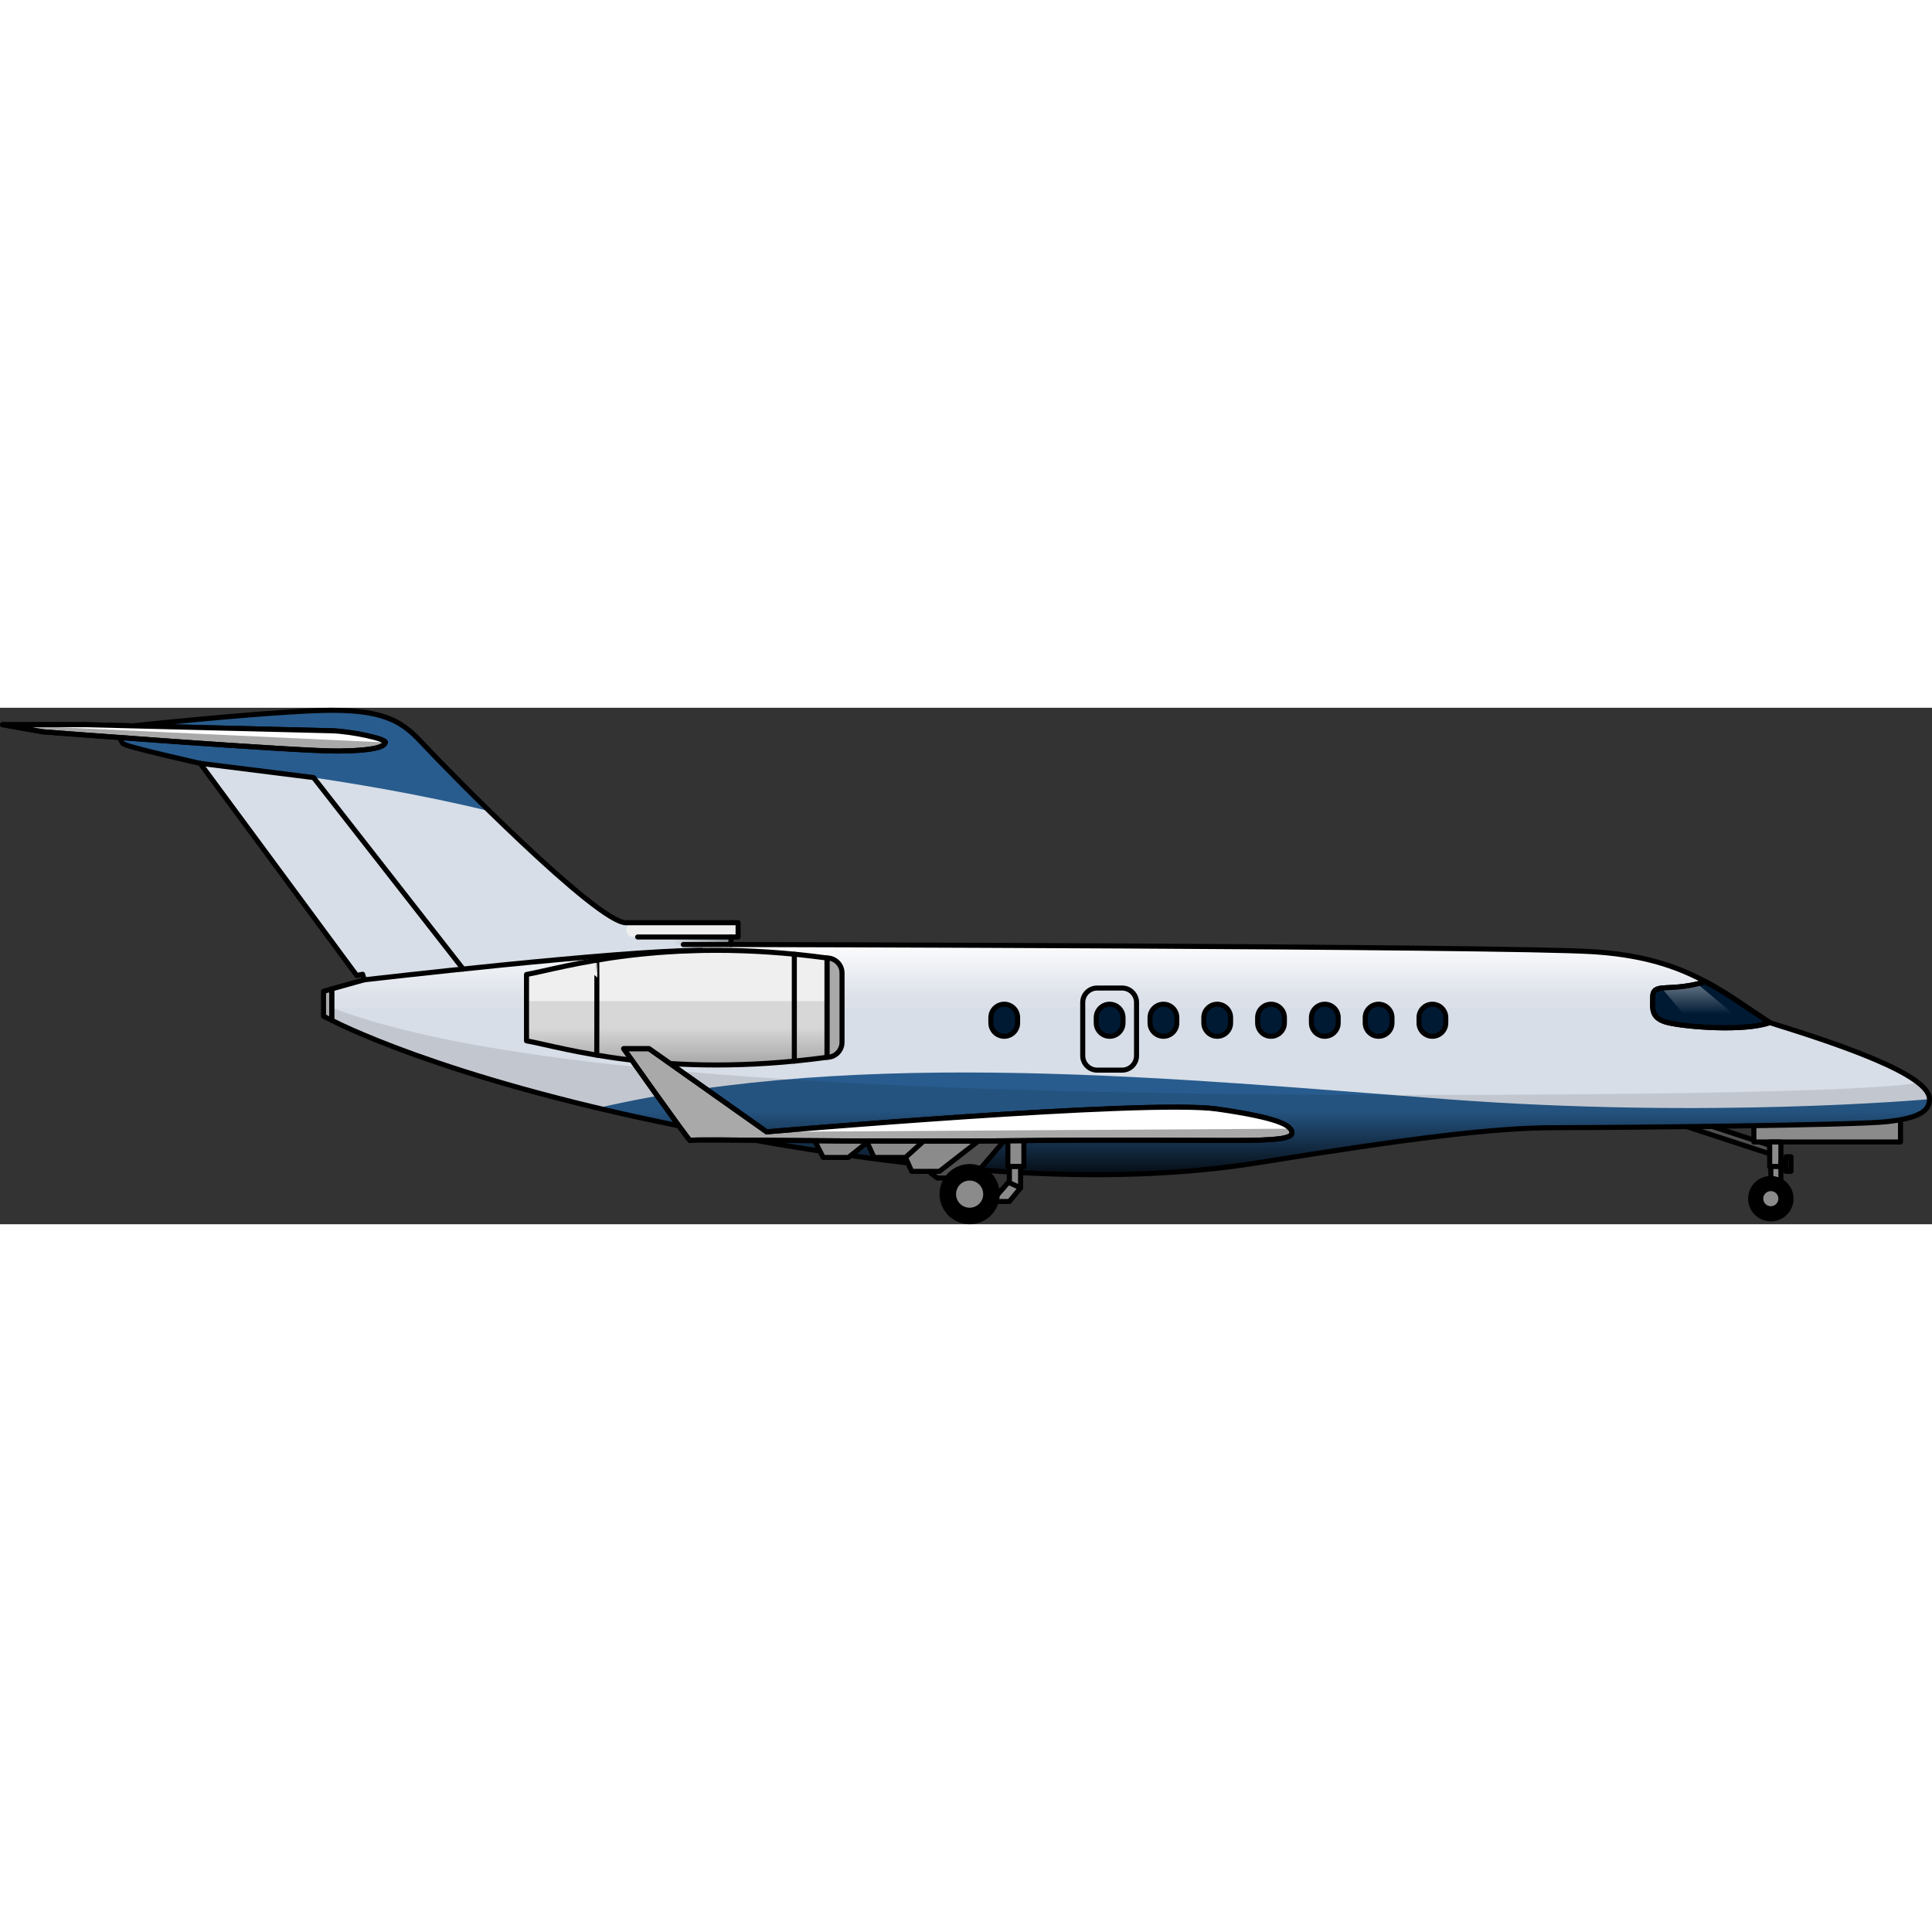 <?xml version="1.0" encoding="utf-8"?>
<!-- Created by: Science Figures, www.sciencefigures.org, Generator: Science Figures Editor -->
<svg version="1.1" id="Layer_1" xmlns="http://www.w3.org/2000/svg" xmlns:xlink="http://www.w3.org/1999/xlink" 
	 width="800px" height="800px" viewBox="0 0 382.192 102.17" enable-background="new 0 0 382.192 102.17"
	 xml:space="preserve">
<rect x="0" y="0" width="382.192" height="102.17" fill="#333333" stroke="none"/>
<g>
	<g>
		<polygon fill="#4F4F4F" stroke="#000000" stroke-linecap="round" stroke-linejoin="round" stroke-miterlimit="10" points="
			350.085,88.234 333.66,82.863 338.628,82.799 350.085,86.546 		"/>
		<polygon fill="#8B8B8B" stroke="#000000" stroke-linecap="round" stroke-linejoin="round" stroke-miterlimit="10" points="
			375.959,85.898 346.953,85.898 346.953,82.501 375.959,81.494 		"/>
		
			<rect x="350.085" y="85.898" fill="#8B8B8B" stroke="#000000" stroke-linecap="round" stroke-linejoin="round" stroke-miterlimit="10" width="2.219" height="4.926"/>
		
			<rect x="353.281" y="88.818" fill="#8B8B8B" stroke="#000000" stroke-linecap="round" stroke-linejoin="round" stroke-miterlimit="10" width="1.019" height="2.888"/>
		
			<rect x="352.304" y="89.773" fill="#515151" stroke="#000000" stroke-linecap="round" stroke-linejoin="round" stroke-miterlimit="10" width="0.977" height="0.977"/>
		
			<rect x="350.308" y="90.75" fill="#8B8B8B" stroke="#000000" stroke-linecap="round" stroke-linejoin="round" stroke-miterlimit="10" width="1.996" height="3.685"/>
		<path fill="#D8DEE7" d="M381.692,77.423c0-4.784-17.176-10.666-31.607-15.137c-10.196-6.666-17.176-12.941-35.136-14.039
			c-17.96-1.098-170.348-1.412-170.348-1.412v-1.49h1.412v-2.823c0,0-16.47,0-22.195,0S88.29,12.091,84.133,7.621
			c-4.157-4.47-7.294-7.608-21.411-7.059S22.88,3.935,22.88,3.935s0.941,2.51,1.412,3.137s15.294,3.921,15.294,3.921l30.979,41.959
			l1.176-0.235l0.314,1.098l-6.431,1.804v6.196c0,0,21.097,11.294,68.547,20.862s84.782,12.156,114.898,7.294
			s46.665-6.902,58.586-6.902s58.979-0.471,65.488-1.176C379.653,81.187,381.692,79.776,381.692,77.423z"/>
		<linearGradient id="SVGID_1_" gradientUnits="userSpaceOnUse" x1="205.642" y1="43.614" x2="205.642" y2="59.061">
			<stop  offset="0.134" style="stop-color:#FFFFFF"/>
			<stop  offset="0.882" style="stop-color:#FFFFFF;stop-opacity:0.1"/>
		</linearGradient>
		<path fill="url(#SVGID_1_)" d="M314.949,48.247c-15.965-0.976-138.144-1.332-165.095-1.399l-0.003,0
			c0,0-63.754,3.696-84.228,8.829v3.648H345.66C337.544,53.851,330.211,49.18,314.949,48.247z"/>
		<linearGradient id="SVGID_2_" gradientUnits="userSpaceOnUse" x1="151.292" y1="46.07" x2="132.028" y2="46.07">
			<stop  offset="0.134" style="stop-color:#000000"/>
			<stop  offset="0.955" style="stop-color:#000000;stop-opacity:0"/>
		</linearGradient>
		<rect x="125.739" y="45.305" opacity="0.5" fill="url(#SVGID_2_)" width="18.77" height="1.53"/>
		<path fill="#EFEFEF" d="M125.303,45.345h20.71v-2.823h-20.71c-0.78,0-1.412,0.632-1.412,1.412l0,0
			C123.891,44.713,124.524,45.345,125.303,45.345z"/>
		<path id="changecolor_9_" fill="#285C8E" d="M84.133,7.621c-4.157-4.47-7.294-7.608-21.411-7.059
			C48.604,1.111,22.88,3.935,22.88,3.935s0.941,2.51,1.412,3.137c0.471,0.627,15.294,3.921,15.294,3.921s30.156,2.817,57.253,9.47
			C90.764,14.528,85.677,9.282,84.133,7.621z M286.005,77.423c-52.291-3.962-115.339-10.371-167.77,1.76
			c4.942,1.175,10.244,2.347,15.935,3.495c47.45,9.568,84.782,12.157,114.898,7.294c30.117-4.863,46.665-6.902,58.586-6.902
			c11.921,0,58.979-0.471,65.488-1.176c6.51-0.706,8.549-2.118,8.549-4.47C381.692,77.423,338.298,81.385,286.005,77.423z"/>
		<linearGradient id="SVGID_3_" gradientUnits="userSpaceOnUse" x1="223.658" y1="97.262" x2="223.658" y2="77.461">
			<stop  offset="0.134" style="stop-color:#000000"/>
			<stop  offset="0.882" style="stop-color:#000000;stop-opacity:0.1"/>
		</linearGradient>
		<path fill="url(#SVGID_3_)" d="M379.393,74.12c0,0-4.59,2.462-101.416,2.462c-96.829,0-177.282-3.755-212.353-17.258c0,0,0,0,0,0
			v2.491c0,0,21.097,11.294,68.547,20.862c47.449,9.568,84.782,12.156,114.898,7.294c30.117-4.863,46.665-6.902,58.586-6.902
			c11.921,0,58.979-0.471,65.488-1.176c6.51-0.706,8.549-2.118,8.549-4.47C381.692,76.366,380.853,75.257,379.393,74.12z"/>
		<path fill="none" stroke="#000000" stroke-linecap="round" stroke-linejoin="round" stroke-miterlimit="10" d="M381.692,77.423
			c0-4.784-17.176-10.666-31.607-15.137c-10.196-6.666-17.176-12.941-35.136-14.039c-17.96-1.098-170.348-1.412-170.348-1.412v-1.49
			h1.412v-2.823c0,0-16.47,0-22.195,0S88.29,12.091,84.133,7.621c-4.157-4.47-7.294-7.608-21.411-7.059S22.88,3.935,22.88,3.935
			s0.941,2.51,1.412,3.137s15.294,3.921,15.294,3.921l30.979,41.959l1.176-0.235l0.314,1.098l-6.431,1.804v6.196
			c0,0,21.097,11.294,68.547,20.862s84.782,12.156,114.898,7.294s46.665-6.902,58.586-6.902s58.979-0.471,65.488-1.176
			C379.653,81.187,381.692,79.776,381.692,77.423z"/>
		<path fill="#001A34" stroke="#000000" stroke-linecap="round" stroke-linejoin="round" stroke-miterlimit="10" d="M332.047,55.227
			c-3.373,0.314-5.098-0.157-5.098,1.961c0,2.118-0.549,4.235,2.98,5.098c3.529,0.863,15.058,1.804,20.156,0
			c-4.459-2.915-8.303-5.756-12.719-8.121C337.365,54.165,335.418,54.914,332.047,55.227z"/>
		<linearGradient id="SVGID_4_" gradientUnits="userSpaceOnUse" x1="335.647" y1="45.351" x2="335.647" y2="60.634">
			<stop  offset="0" style="stop-color:#FFFFFF"/>
			<stop  offset="1" style="stop-color:#FFFFFF;stop-opacity:0"/>
		</linearGradient>
		<path fill="url(#SVGID_4_)" d="M335.778,54.625l6.788,5.679c0,0-4.123,1.231-8.799,1.169l-5.037-6.02
			C328.729,55.453,333.421,55.469,335.778,54.625z"/>
		<path fill="none" stroke="#000000" stroke-linecap="round" stroke-linejoin="round" stroke-miterlimit="10" d="M332.047,55.227
			c-3.373,0.314-5.098-0.157-5.098,1.961c0,2.118-0.549,4.235,2.98,5.098c3.529,0.863,15.058,1.804,20.156,0
			c-4.459-2.915-8.303-5.756-12.719-8.121C337.365,54.165,335.418,54.914,332.047,55.227z"/>
		<path fill="#001A34" stroke="#000000" stroke-linecap="round" stroke-linejoin="round" stroke-miterlimit="10" d="M283.36,64.986
			L283.36,64.986c-1.461,0-2.646-1.185-2.646-2.646v-1.046c0-1.461,1.185-2.646,2.646-2.646l0,0c1.461,0,2.646,1.185,2.646,2.646
			v1.046C286.005,63.801,284.821,64.986,283.36,64.986z"/>
		<path fill="#001A34" stroke="#000000" stroke-linecap="round" stroke-linejoin="round" stroke-miterlimit="10" d="M272.718,64.986
			L272.718,64.986c-1.461,0-2.646-1.185-2.646-2.646v-1.046c0-1.461,1.185-2.646,2.646-2.646l0,0c1.461,0,2.646,1.185,2.646,2.646
			v1.046C275.364,63.801,274.179,64.986,272.718,64.986z"/>
		<path fill="#001A34" stroke="#000000" stroke-linecap="round" stroke-linejoin="round" stroke-miterlimit="10" d="M262.076,64.986
			L262.076,64.986c-1.461,0-2.646-1.185-2.646-2.646v-1.046c0-1.461,1.185-2.646,2.646-2.646l0,0c1.461,0,2.646,1.185,2.646,2.646
			v1.046C264.722,63.801,263.538,64.986,262.076,64.986z"/>
		<path fill="#001A34" stroke="#000000" stroke-linecap="round" stroke-linejoin="round" stroke-miterlimit="10" d="M251.435,64.986
			L251.435,64.986c-1.461,0-2.646-1.185-2.646-2.646v-1.046c0-1.461,1.185-2.646,2.646-2.646l0,0c1.461,0,2.646,1.185,2.646,2.646
			v1.046C254.081,63.801,252.896,64.986,251.435,64.986z"/>
		<path fill="#001A34" stroke="#000000" stroke-linecap="round" stroke-linejoin="round" stroke-miterlimit="10" d="M240.793,64.986
			L240.793,64.986c-1.461,0-2.646-1.185-2.646-2.646v-1.046c0-1.461,1.185-2.646,2.646-2.646l0,0c1.461,0,2.646,1.185,2.646,2.646
			v1.046C243.439,63.801,242.255,64.986,240.793,64.986z"/>
		<path fill="#001A34" stroke="#000000" stroke-linecap="round" stroke-linejoin="round" stroke-miterlimit="10" d="M230.152,64.986
			L230.152,64.986c-1.461,0-2.646-1.185-2.646-2.646v-1.046c0-1.461,1.185-2.646,2.646-2.646h0c1.461,0,2.646,1.185,2.646,2.646
			v1.046C232.798,63.801,231.613,64.986,230.152,64.986z"/>
		<path fill="#001A34" stroke="#000000" stroke-linecap="round" stroke-linejoin="round" stroke-miterlimit="10" d="M198.66,64.986
			L198.66,64.986c-1.461,0-2.646-1.185-2.646-2.646v-1.046c0-1.461,1.185-2.646,2.646-2.646l0,0c1.461,0,2.646,1.185,2.646,2.646
			v1.046C201.306,63.801,200.121,64.986,198.66,64.986z"/>
		<path fill="#001A34" stroke="#000000" stroke-linecap="round" stroke-linejoin="round" stroke-miterlimit="10" d="M219.51,64.986
			L219.51,64.986c-1.461,0-2.646-1.185-2.646-2.646v-1.046c0-1.461,1.185-2.646,2.646-2.646h0c1.461,0,2.646,1.185,2.646,2.646
			v1.046C222.156,63.801,220.971,64.986,219.51,64.986z"/>
		<path fill="none" stroke="#000000" stroke-linecap="round" stroke-linejoin="round" stroke-miterlimit="10" d="M221.974,71.682
			h-4.929c-1.578,0-2.856-1.279-2.856-2.856V58.301c0-1.578,1.279-2.856,2.856-2.856h4.929c1.578,0,2.856,1.279,2.856,2.856v10.525
			C224.831,70.403,223.552,71.682,221.974,71.682z"/>
		<g>
			<path fill="#A9A9A9" stroke="#000000" stroke-linecap="round" stroke-linejoin="round" stroke-miterlimit="10" d="
				M163.593,69.148L163.593,69.148l0-19.647h0c1.645,0,2.979,1.334,2.979,2.979v13.689
				C166.572,67.814,165.238,69.148,163.593,69.148z"/>
			<path fill="#EFEFEF" d="M104.155,65.885c7.225,1.321,27.19,7.628,59.437,3.263c0-6.549,0-13.098,0-19.647
				c-32.247-4.365-52.213,1.942-59.437,3.263C104.155,57.137,104.155,61.511,104.155,65.885z"/>
			<linearGradient id="SVGID_5_" gradientUnits="userSpaceOnUse" x1="133.874" y1="102.795" x2="133.874" y2="57.855">
				<stop  offset="0.134" style="stop-color:#000000"/>
				<stop  offset="0.882" style="stop-color:#000000;stop-opacity:0.1"/>
			</linearGradient>
			<path fill="url(#SVGID_5_)" d="M104.155,58.05c0,2.612,0,5.223,0,7.835c7.225,1.321,27.19,7.628,59.437,3.263
				c0-3.699,0-7.398,0-11.098H104.155z"/>
			<path fill="none" stroke="#000000" stroke-linecap="round" stroke-linejoin="round" stroke-miterlimit="10" d="M104.155,65.885
				c7.225,1.321,27.19,7.628,59.437,3.263c0-6.549,0-13.098,0-19.647c-32.247-4.365-52.213,1.942-59.437,3.263
				C104.155,57.137,104.155,61.511,104.155,65.885z"/>
			<path fill="none" stroke="#000000" stroke-linecap="round" stroke-linejoin="round" stroke-miterlimit="10" d="M118.057,49.928
				c0.034-0.006,0,18.792,0,18.792"/>
			
				<line fill="none" stroke="#000000" stroke-linecap="round" stroke-linejoin="round" stroke-miterlimit="10" x1="157.135" y1="48.749" x2="157.135" y2="69.9"/>
		</g>
		
			<line fill="none" stroke="#000000" stroke-linecap="round" stroke-linejoin="round" stroke-miterlimit="10" x1="144.602" y1="45.345" x2="126.145" y2="45.345"/>
		
			<line fill="none" stroke="#000000" stroke-linecap="round" stroke-linejoin="round" stroke-miterlimit="10" x1="144.602" y1="46.835" x2="135.17" y2="46.835"/>
		<path fill="none" stroke="#000000" stroke-linecap="round" stroke-linejoin="round" stroke-miterlimit="10" d="M72.055,53.816
			c0.539-0.043,50.133-5.833,66.777-5.833"/>
		<path fill="#A9A9A9" stroke="#000000" stroke-linecap="round" stroke-linejoin="round" stroke-miterlimit="10" d="M0.5,3.346
			l7.924,1.404c0,0,50.755,3.912,58.579,3.812c7.824-0.1,9.028-1.003,9.228-1.705S69.511,4.65,65.499,4.55
			C61.486,4.45,16.85,3.346,16.85,3.346H0.5z"/>
		<path fill="#FFFFFF" d="M65.499,4.55C61.486,4.45,16.85,3.346,16.85,3.346H0.5l75.732,3.511C76.432,6.155,69.511,4.65,65.499,4.55
			z"/>
		<polygon fill="#A9A9A9" stroke="#000000" stroke-linecap="round" stroke-linejoin="round" stroke-miterlimit="10" points="
			65.624,55.619 64,56.111 64,61.02 65.624,61.815 		"/>
		
			<rect x="199.376" y="85.627" fill="#8B8B8B" stroke="#000000" stroke-linecap="round" stroke-linejoin="round" stroke-miterlimit="10" width="3.171" height="5.133"/>
		
			<rect x="199.678" y="90.76" fill="#8B8B8B" stroke="#000000" stroke-linecap="round" stroke-linejoin="round" stroke-miterlimit="10" width="2.214" height="4.22"/>
		<polygon fill="#8B8B8B" stroke="#000000" stroke-linecap="round" stroke-linejoin="round" stroke-miterlimit="10" points="
			197.071,97.673 199.678,97.673 201.892,94.98 199.481,93.873 197.071,96.641 		"/>
		<polygon fill="#4F4F4F" stroke="#000000" stroke-linecap="round" stroke-linejoin="round" stroke-miterlimit="10" points="
			193.929,91.185 198.66,85.661 185.335,85.661 184.127,92.061 185.435,93.028 192.38,93.028 		"/>
		<polygon fill="#8B8B8B" stroke="#000000" stroke-linecap="round" stroke-linejoin="round" stroke-miterlimit="10" points="
			193.538,85.722 185.838,91.709 180.352,91.709 178.691,87.985 181.258,85.661 		"/>
		<polygon fill="#8B8B8B" stroke="#000000" stroke-linecap="round" stroke-linejoin="round" stroke-miterlimit="10" points="
			182.718,85.722 179.126,88.96 172.904,88.96 171.394,85.627 		"/>
		<polygon fill="#8B8B8B" stroke="#000000" stroke-linecap="round" stroke-linejoin="round" stroke-miterlimit="10" points="
			171.897,85.722 167.821,88.96 162.838,88.96 161.177,85.627 		"/>
		
			<circle stroke="#000000" stroke-linecap="round" stroke-linejoin="round" stroke-miterlimit="10" cx="350.308" cy="97.11" r="3.992"/>
		
			<circle fill="#8B8B8B" stroke="#000000" stroke-linecap="round" stroke-linejoin="round" stroke-miterlimit="10" cx="350.308" cy="97.11" r="1.996"/>
		<path fill="#A9A9A9" stroke="#000000" stroke-linecap="round" stroke-linejoin="round" stroke-miterlimit="10" d="M255.58,84.093
			c0-1.505-2.909-3.009-14.787-4.714c-13.707-1.968-89.131,4.514-89.131,4.514l-23.271-16.45h-5.015c0,0,13.14,18.557,13.14,18.156
			c0-0.401,31.195,0.414,68.209,0.006S255.58,86.501,255.58,84.093z"/>
		<path fill="#FFFFFF" d="M240.793,79.379c-13.707-1.968-89.131,4.514-89.131,4.514l103.589-0.624
			C254.218,82.033,250.504,80.773,240.793,79.379z"/>
		
			<circle stroke="#000000" stroke-linecap="round" stroke-linejoin="round" stroke-miterlimit="10" cx="191.816" cy="96.215" r="5.455"/>
		<path fill="none" stroke="#000000" stroke-linecap="round" stroke-linejoin="round" stroke-miterlimit="10" d="M255.58,84.093
			c0-1.505-2.909-3.009-14.787-4.714c-13.707-1.968-89.131,4.514-89.131,4.514l-23.271-16.45h-5.015c0,0,13.14,18.557,13.14,18.156
			c0-0.401,31.195,0.414,68.209,0.006S255.58,86.501,255.58,84.093z"/>
		
			<circle fill="#8B8B8B" stroke="#000000" stroke-linecap="round" stroke-linejoin="round" stroke-miterlimit="10" cx="191.816" cy="96.215" r="3.187"/>
		<path fill="none" stroke="#000000" stroke-linecap="round" stroke-linejoin="round" stroke-miterlimit="10" d="M0.5,3.346
			l7.924,1.404c0,0,50.755,3.912,58.579,3.812c7.824-0.1,9.028-1.003,9.228-1.705S69.511,4.65,65.499,4.55
			C61.486,4.45,16.85,3.346,16.85,3.346H0.5z"/>
	</g>
	<polyline fill="none" stroke="#000000" stroke-linecap="round" stroke-linejoin="round" stroke-miterlimit="10" points="
		39.585,10.993 62.029,13.809 91.615,51.68 	"/>
</g>
</svg>